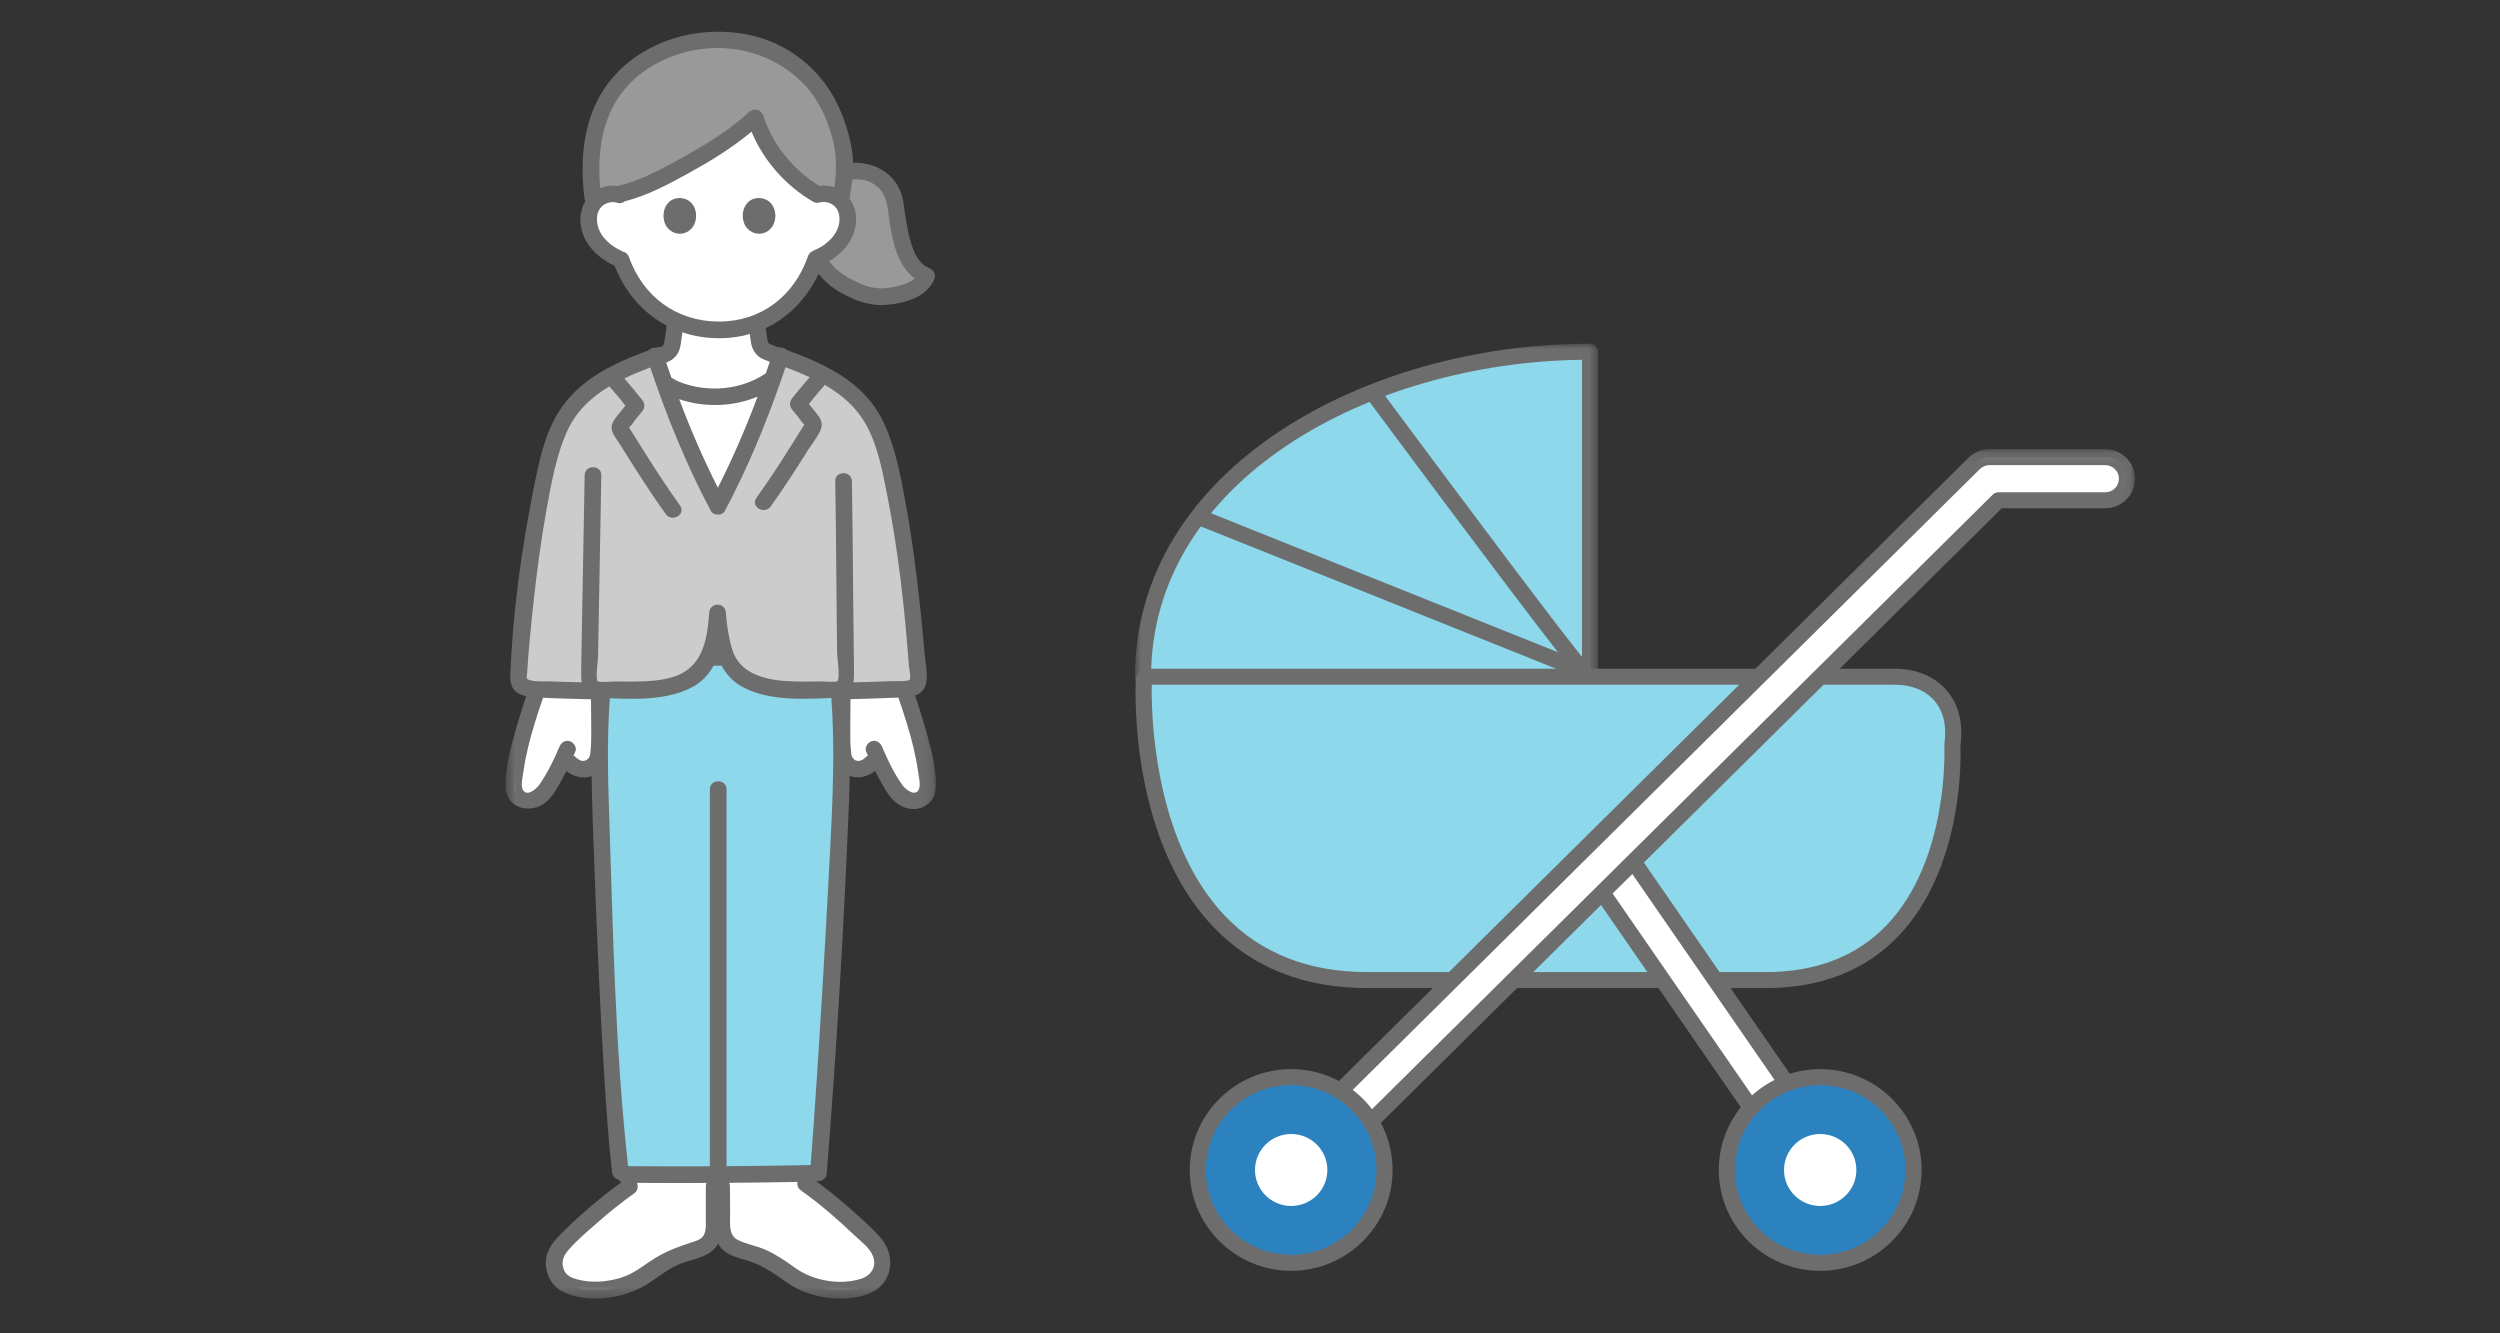 <svg width="240" height="128" viewBox="0 0 240 128" fill="none" xmlns="http://www.w3.org/2000/svg">
<rect x="0" y="0" width="240" height="128" fill="#333333" stroke="none"/>
<path fill-rule="evenodd" clip-rule="evenodd" d="M152.643 33.77C152.613 33.77 152.583 33.767 152.553 33.767C132.253 33.767 109.73 44.783 109.73 64.968C109.73 69.722 152.553 91.988 152.553 71.802C152.553 64.67 152.613 80.123 152.643 80.123V33.77Z" fill="#8DD8EB"/>
<mask id="mask0_1103_9110" style="mask-type:luminance" maskUnits="userSpaceOnUse" x="108" y="33" width="46" height="48">
<path fill-rule="evenodd" clip-rule="evenodd" d="M108.959 33H153.415V80.894H108.959V33Z" fill="white"/>
</mask>
<g mask="url(#mask0_1103_9110)">
<path fill-rule="evenodd" clip-rule="evenodd" d="M151.872 34.539C131.406 34.791 110.503 46.132 110.503 64.968C110.503 67.537 130.651 79.36 143.18 79.36C145.903 79.36 148.007 78.785 149.433 77.653C150.991 76.416 151.782 74.447 151.782 71.802L151.784 70.359C151.784 70.26 151.784 70.152 151.791 70.042C151.79 70.005 151.79 69.979 151.79 69.966H151.797C151.808 69.841 151.831 69.716 151.872 69.603V34.539ZM143.179 80.894C130.562 80.894 108.959 69.146 108.959 64.968C108.959 44.957 131.124 33 152.553 33C152.557 33 152.641 33.002 152.645 33.002C153.066 33.008 153.415 33.35 153.415 33.77V80.122C153.415 80.547 153.07 80.89 152.643 80.89C152.097 80.89 151.936 80.541 151.885 80.122H151.872V79.974C151.863 79.85 151.862 79.722 151.86 79.598L151.841 77.305C151.44 77.889 150.957 78.405 150.396 78.852C148.689 80.207 146.261 80.894 143.179 80.894Z" fill="#6D6D6D"/>
</g>
<path fill-rule="evenodd" clip-rule="evenodd" d="M169.497 94.088H131.26C108.341 94.088 109.806 65.384 109.806 65.384C109.767 65.168 109.934 64.967 110.156 64.967H181.933C185.416 64.967 188.025 67.345 187.426 71.512C187.426 71.512 188.623 94.088 169.497 94.088Z" fill="#8DD8EB"/>
<path fill-rule="evenodd" clip-rule="evenodd" d="M110.567 65.735C110.522 67.884 110.57 80.579 117.607 87.936C121.026 91.508 125.619 93.321 131.26 93.321H169.497C174.357 93.321 178.274 91.798 181.139 88.794C187.162 82.483 186.661 71.661 186.655 71.553C186.653 71.503 186.655 71.453 186.662 71.403C186.907 69.697 186.572 68.261 185.69 67.25C184.838 66.273 183.504 65.735 181.933 65.735H110.567ZM169.497 94.855H131.26C125.177 94.855 120.205 92.882 116.485 88.989C108.553 80.691 108.978 66.641 109.032 65.412C109.008 65.121 109.1 64.831 109.29 64.604C109.505 64.347 109.82 64.201 110.156 64.201H181.933C183.957 64.201 185.706 64.927 186.855 66.245C188.026 67.586 188.49 69.418 188.2 71.547C188.247 72.638 188.528 83.279 182.258 89.851C179.091 93.171 174.797 94.855 169.497 94.855Z" fill="#6D6D6D"/>
<path fill-rule="evenodd" clip-rule="evenodd" d="M152.051 65.205C151.954 65.205 151.856 65.187 151.762 65.149L114.764 50.329L115.341 48.906L149.562 62.614C144.677 56.37 132.651 40.163 131.035 37.984L132.277 37.072C139.916 47.376 151.625 63.015 152.57 63.87C152.846 64.12 152.902 64.531 152.704 64.846C152.559 65.074 152.309 65.205 152.051 65.205Z" fill="#6D6D6D"/>
<path fill-rule="evenodd" clip-rule="evenodd" d="M173.023 113.491L152.465 83.732L155.899 81.385L176.457 111.145L173.023 113.491Z" fill="white"/>
<path fill-rule="evenodd" clip-rule="evenodd" d="M153.534 83.929L173.218 112.424L175.38 110.947L155.697 82.452L153.534 83.929ZM173.019 114.258C172.972 114.258 172.925 114.254 172.878 114.246C172.677 114.208 172.499 114.093 172.383 113.926L151.825 84.166C151.584 83.817 151.673 83.338 152.024 83.099L155.458 80.753C155.627 80.638 155.833 80.595 156.036 80.631C156.238 80.668 156.415 80.783 156.532 80.951L177.089 110.711C177.331 111.06 177.242 111.538 176.891 111.778L173.456 114.123C173.326 114.212 173.174 114.258 173.019 114.258Z" fill="#6D6D6D"/>
<path fill-rule="evenodd" clip-rule="evenodd" d="M123.953 114.39C123.418 114.39 122.883 114.187 122.476 113.78C121.664 112.969 121.667 111.657 122.483 110.85L189.52 44.488C189.911 44.102 190.439 43.885 190.99 43.885H202.103C203.254 43.885 204.187 44.812 204.187 45.956C204.187 47.1 203.254 48.028 202.103 48.028H191.851L125.423 113.786C125.016 114.189 124.484 114.39 123.953 114.39Z" fill="white"/>
<mask id="mask1_1103_9110" style="mask-type:luminance" maskUnits="userSpaceOnUse" x="121" y="43" width="84" height="73">
<path fill-rule="evenodd" clip-rule="evenodd" d="M121.098 43.117H204.959V115.157H121.098V43.117Z" fill="white"/>
</mask>
<g mask="url(#mask1_1103_9110)">
<path fill-rule="evenodd" clip-rule="evenodd" d="M190.992 44.652C190.648 44.652 190.31 44.791 190.066 45.031L123.028 111.394C122.78 111.64 122.643 111.967 122.642 112.315C122.641 112.664 122.777 112.991 123.024 113.238C123.518 113.732 124.383 113.733 124.879 113.243L191.307 47.483C191.452 47.341 191.648 47.26 191.851 47.26H202.104C202.828 47.26 203.417 46.676 203.417 45.956C203.417 45.237 202.828 44.652 202.104 44.652H190.992ZM123.953 115.157C123.187 115.157 122.469 114.86 121.929 114.321C121.392 113.784 121.096 113.07 121.098 112.312C121.099 111.553 121.399 110.842 121.939 110.306L188.977 43.944C189.516 43.411 190.232 43.117 190.991 43.117H202.103C203.678 43.117 204.959 44.391 204.959 45.956C204.959 47.521 203.678 48.795 202.103 48.795H192.169L125.967 114.33C125.429 114.863 124.713 115.157 123.953 115.157Z" fill="#6D6D6D"/>
</g>
<path fill-rule="evenodd" clip-rule="evenodd" d="M132.917 112.318C132.917 117.242 128.903 121.233 123.952 121.233C119 121.233 114.986 117.242 114.986 112.318C114.986 107.395 119 103.404 123.952 103.404C128.903 103.404 132.917 107.395 132.917 112.318Z" fill="#2C82BE"/>
<path fill-rule="evenodd" clip-rule="evenodd" d="M123.952 104.171C119.435 104.171 115.759 107.827 115.759 112.319C115.759 116.811 119.435 120.465 123.952 120.465C128.47 120.465 132.146 116.811 132.146 112.319C132.146 107.827 128.47 104.171 123.952 104.171ZM123.952 122C118.583 122 114.215 117.657 114.215 112.319C114.215 106.98 118.583 102.637 123.952 102.637C129.32 102.637 133.689 106.98 133.689 112.319C133.689 117.657 129.32 122 123.952 122Z" fill="#6D6D6D"/>
<path fill-rule="evenodd" clip-rule="evenodd" d="M127.426 112.318C127.426 114.226 125.871 115.772 123.953 115.772C122.035 115.772 120.48 114.226 120.48 112.318C120.48 110.411 122.035 108.865 123.953 108.865C125.871 108.865 127.426 110.411 127.426 112.318Z" fill="white"/>
<path fill-rule="evenodd" clip-rule="evenodd" d="M183.702 112.318C183.702 117.242 179.688 121.233 174.737 121.233C169.785 121.233 165.771 117.242 165.771 112.318C165.771 107.395 169.785 103.404 174.737 103.404C179.688 103.404 183.702 107.395 183.702 112.318Z" fill="#2C82BE"/>
<path fill-rule="evenodd" clip-rule="evenodd" d="M174.739 104.171C170.222 104.171 166.546 107.827 166.546 112.319C166.546 116.811 170.222 120.465 174.739 120.465C179.257 120.465 182.933 116.811 182.933 112.319C182.933 107.827 179.257 104.171 174.739 104.171ZM174.739 122C169.37 122 165.002 117.657 165.002 112.319C165.002 106.98 169.37 102.637 174.739 102.637C180.108 102.637 184.476 106.98 184.476 112.319C184.476 117.657 180.108 122 174.739 122Z" fill="#6D6D6D"/>
<path fill-rule="evenodd" clip-rule="evenodd" d="M178.211 112.318C178.211 114.226 176.656 115.772 174.738 115.772C172.82 115.772 171.266 114.226 171.266 112.318C171.266 110.411 172.82 108.865 174.738 108.865C176.656 108.865 178.211 110.411 178.211 112.318Z" fill="white"/>
<path fill-rule="evenodd" clip-rule="evenodd" d="M87.799 76.748C88.246 76.552 88.547 76.159 88.556 75.618C88.595 73.135 87.378 69.278 86.319 66.154C84.64 66.249 82 66.312 80.905 66.338C80.905 66.338 80.637 66.344 80.369 66.352C80.367 66.581 80.365 66.809 80.365 66.809L80.338 70.317C80.336 71.026 80.358 71.457 80.425 72.237C80.462 72.829 80.57 73.115 81.029 73.546C81.215 73.706 81.489 73.826 81.899 73.85C82.486 73.882 83.315 73.368 83.703 72.558C84.09 73.442 84.374 73.939 85.128 75.242C85.374 75.666 85.638 76.099 86.033 76.43C86.427 76.76 86.976 76.942 87.447 76.855C87.572 76.832 87.69 76.796 87.799 76.748Z" fill="white"/>
<path fill-rule="evenodd" clip-rule="evenodd" d="M50.102 76.748C49.655 76.552 49.354 76.159 49.345 75.618C49.306 73.135 50.523 69.278 51.582 66.154C53.261 66.249 55.901 66.312 56.996 66.338C56.996 66.338 57.264 66.344 57.532 66.352C57.534 66.581 57.536 66.809 57.536 66.809L57.563 70.317C57.565 71.026 57.543 71.457 57.476 72.237C57.439 72.829 57.331 73.115 56.872 73.546C56.686 73.706 56.412 73.826 56.002 73.85C55.415 73.882 54.586 73.368 54.198 72.558C53.811 73.442 53.527 73.939 52.773 75.242C52.527 75.666 52.263 76.099 51.868 76.43C51.474 76.76 50.925 76.942 50.454 76.855C50.329 76.832 50.211 76.796 50.102 76.748Z" fill="white"/>
<path fill-rule="evenodd" clip-rule="evenodd" d="M75.606 122.165C74.71 121.475 73.586 120.836 72.433 120.4C71.701 120.123 70.635 119.944 70.055 119.499C69.248 118.879 69.294 117.699 69.294 116.859C69.294 116.269 69.275 114.554 69.275 113.878C69.275 113.878 69.275 113.402 69.275 112.754C71.521 112.751 73.734 112.726 75.901 112.687C78.594 114.278 81.712 117.13 83.662 119.055C84.339 119.724 84.94 120.578 84.627 121.786C84.477 122.37 84.298 122.839 83.701 123.185C83.103 123.531 82.378 123.701 81.654 123.779C79.998 123.957 78.282 123.65 76.839 122.965C76.406 122.759 76.025 122.491 75.659 122.206C75.642 122.193 75.624 122.179 75.606 122.165Z" fill="white"/>
<path fill-rule="evenodd" clip-rule="evenodd" d="M53.763 122.853C53.488 122.557 53.367 122.201 53.26 121.786C52.947 120.578 53.676 119.749 54.353 119.08C56.371 117.088 59.248 114.512 62.194 112.759C64.235 112.765 66.463 112.755 68.559 112.754C68.557 113.408 68.557 113.886 68.557 113.886C68.557 114.664 68.555 116.294 68.555 116.859C68.555 117.698 68.64 118.879 67.832 119.499C67.252 119.944 66.186 120.123 65.455 120.399C64.279 120.845 63.133 121.5 62.228 122.206C61.863 122.491 61.482 122.759 61.049 122.964C59.605 123.65 57.889 123.957 56.233 123.779C55.509 123.701 54.784 123.531 54.187 123.185C54.013 123.085 53.875 122.974 53.763 122.853Z" fill="white"/>
<path fill-rule="evenodd" clip-rule="evenodd" d="M58.155 63.106C57.558 67.318 57.447 71.1 57.588 75.323C57.835 82.729 58.558 104.184 59.585 112.752C62.318 112.777 65.806 112.753 68.948 112.753C72.238 112.753 75.46 112.702 78.569 112.632C79.266 103.972 80.522 82.663 80.767 75.323C80.908 71.1 80.797 67.318 80.2 63.106" fill="#8DD8EB"/>
<mask id="mask2_1103_9110" style="mask-type:luminance" maskUnits="userSpaceOnUse" x="48" y="62" width="42" height="63">
<path fill-rule="evenodd" clip-rule="evenodd" d="M48.539 62.314H89.845V124.671H48.539V62.314Z" fill="white"/>
</mask>
<g mask="url(#mask2_1103_9110)">
<path fill-rule="evenodd" clip-rule="evenodd" d="M82.05 118.609C82.656 119.183 83.528 119.815 83.82 120.626C84.186 121.644 83.579 122.478 82.641 122.771C80.567 123.42 77.981 122.935 76.246 121.656C75.362 121.003 74.469 120.415 73.462 119.967C72.603 119.585 71.611 119.443 70.785 119.01C69.915 118.552 70.097 117.365 70.093 116.53C70.088 115.646 70.076 114.761 70.075 113.877C70.075 113.753 70.049 113.645 70.007 113.55C72.189 113.534 74.371 113.505 76.552 113.465C76.505 113.753 76.588 114.067 76.888 114.279C78.724 115.577 80.421 117.064 82.05 118.609ZM67.666 118.33C67.493 118.906 67.022 119.07 66.49 119.24C65.222 119.647 64.02 120.078 62.879 120.785C61.742 121.488 60.837 122.307 59.525 122.689C58.209 123.072 56.709 123.19 55.377 122.81C54.752 122.632 54.276 122.408 54.086 121.763C53.892 121.11 54.066 120.61 54.489 120.099C55.306 119.115 56.352 118.256 57.307 117.412C58.449 116.403 59.633 115.447 60.877 114.568C61.248 114.305 61.285 113.888 61.148 113.555C63.373 113.568 65.6 113.572 67.826 113.563C67.785 113.657 67.76 113.763 67.76 113.886C67.76 114.877 67.754 115.868 67.757 116.859C67.758 117.341 67.806 117.862 67.666 118.33ZM88.93 70.26C88.403 68.351 87.76 66.477 87.118 64.605C86.785 63.637 85.24 64.053 85.576 65.031C86.585 67.975 87.703 70.98 88.135 74.076C88.198 74.526 88.412 75.383 88.198 75.807C87.838 76.521 86.912 75.758 86.647 75.39C85.847 74.282 85.213 72.966 84.688 71.707C84.519 71.305 84.159 71.028 83.704 71.148C83.326 71.248 82.978 71.734 83.144 72.132C83.203 72.271 83.264 72.406 83.323 72.544C83.266 72.577 83.207 72.6 83.154 72.652C82.992 72.809 82.808 72.949 82.606 73.017C82.546 73.035 82.487 73.05 82.425 73.061C82.493 73.047 82.478 73.043 82.383 73.049C82.276 73.039 82.18 73.005 82.076 72.977C82.13 72.995 82.118 72.985 82.049 72.951C82.034 72.937 82.026 72.929 81.996 72.901C81.906 72.804 81.873 72.774 81.82 72.695C81.769 72.616 81.734 72.477 81.716 72.345C81.624 71.582 81.618 70.805 81.624 70.037L81.65 66.81C81.651 66.516 81.516 66.315 81.332 66.189C81.237 65.09 81.121 63.992 80.969 62.893C80.829 61.878 79.288 62.31 79.427 63.319C80.368 70.142 79.931 77.008 79.573 83.856C79.228 90.457 78.838 97.056 78.406 103.652C78.227 106.385 78.035 109.117 77.823 111.848C75.132 111.905 72.439 111.935 69.746 111.954V75.776C69.746 74.746 68.147 74.745 68.147 75.776V111.964C65.529 111.975 62.913 111.972 60.297 111.953C59.011 100.401 58.839 88.675 58.446 77.068C58.289 72.465 58.294 67.892 58.925 63.319C59.063 62.312 57.523 61.876 57.383 62.893C57.23 63.995 57.123 65.097 57.033 66.199C56.858 66.327 56.733 66.525 56.734 66.81C56.742 67.885 56.751 68.961 56.76 70.037C56.764 70.805 56.761 71.582 56.666 72.345C56.651 72.473 56.611 72.622 56.562 72.695C56.511 72.774 56.477 72.804 56.386 72.901C56.356 72.929 56.349 72.937 56.334 72.951C56.267 72.985 56.254 72.995 56.306 72.977C56.203 73.005 56.108 73.039 56.001 73.049C55.906 73.043 55.892 73.047 55.959 73.061C55.898 73.05 55.837 73.035 55.779 73.017C55.575 72.949 55.392 72.809 55.23 72.652C55.175 72.6 55.117 72.577 55.06 72.544C55.12 72.406 55.181 72.271 55.239 72.132C55.407 71.731 55.057 71.257 54.681 71.148C54.221 71.017 53.861 71.31 53.697 71.707C53.179 72.945 52.553 74.208 51.791 75.313C51.517 75.71 50.589 76.549 50.185 75.807C49.965 75.402 50.188 74.509 50.248 74.076C50.681 70.98 51.8 67.975 52.809 65.031C53.144 64.054 51.599 63.635 51.266 64.605C50.635 66.447 50.002 68.29 49.48 70.166C49.004 71.879 48.486 73.752 48.544 75.548C48.614 77.77 51.248 78.242 52.641 76.798C53.307 76.105 53.751 75.171 54.209 74.335C54.267 74.23 54.315 74.121 54.37 74.015C55.065 74.559 55.959 74.817 56.794 74.497C56.831 77.48 56.961 80.467 57.072 83.457C57.322 90.123 57.6 96.791 58.017 103.449C58.206 106.48 58.41 109.514 58.758 112.532C58.8 112.915 59.059 113.153 59.355 113.247C59.431 113.353 59.541 113.428 59.67 113.482C57.581 114.995 55.611 116.689 53.791 118.514C53.002 119.305 52.319 120.238 52.4 121.411C52.475 122.518 53.013 123.491 54.014 123.997C56.285 125.144 59.492 124.716 61.667 123.547C62.825 122.925 63.782 122.027 64.989 121.461C66.026 120.974 67.296 120.862 68.239 120.189C68.55 119.966 68.772 119.69 68.936 119.385C68.993 119.487 69.056 119.588 69.13 119.686C69.84 120.621 71.09 120.769 72.124 121.137C73.433 121.601 74.505 122.389 75.626 123.174C77.7 124.624 80.933 125.102 83.319 124.229C85.688 123.363 86.115 120.614 84.51 118.787C83.579 117.727 82.462 116.783 81.404 115.852C80.419 114.985 79.394 114.163 78.34 113.383C78.781 113.466 79.32 113.231 79.367 112.647C80.323 100.703 81.031 88.714 81.513 76.741C81.543 75.986 81.552 75.234 81.567 74.481C82.379 74.802 83.302 74.56 84.011 74.011C84.067 74.118 84.115 74.229 84.174 74.335C84.62 75.147 85.049 76.041 85.677 76.729C86.371 77.488 87.448 77.892 88.445 77.539C89.326 77.228 89.811 76.461 89.841 75.548C89.897 73.784 89.394 71.944 88.93 70.26Z" fill="#6D6D6D"/>
</g>
<path fill-rule="evenodd" clip-rule="evenodd" d="M63.558 63.906H74.344C75.373 63.906 75.375 62.306 74.344 62.306H63.558C62.528 62.306 62.527 63.906 63.558 63.906Z" fill="#6D6D6D"/>
<path fill-rule="evenodd" clip-rule="evenodd" d="M67.114 44.973C66.913 44.526 66.695 44.03 66.428 43.424C65.5 41.322 64.601 39.065 63.801 36.836C66.866 38.676 71.324 38.492 74.196 36.369C73.355 38.749 72.395 41.175 71.403 43.424C70.434 45.619 70.114 46.364 68.915 48.608C68.048 46.983 67.64 46.145 67.114 44.973Z" fill="white"/>
<path fill-rule="evenodd" clip-rule="evenodd" d="M80.608 66.174C79.228 66.222 75.923 66.317 74.355 66.082C73.018 65.879 71.835 65.416 71.251 64.996C70.366 64.353 69.852 63.611 69.555 62.681C69.382 62.145 68.944 59.998 68.884 58.815C68.825 59.998 68.387 62.145 68.214 62.681C67.917 63.611 67.403 64.353 66.518 64.996C65.934 65.416 64.751 65.879 63.414 66.082C61.845 66.317 58.54 66.222 57.161 66.174L56.995 66.338C55.578 66.305 51.572 66.207 50.411 66.067C50.018 66.019 49.736 65.642 49.761 65.237C50.002 61.087 51.453 44.699 54.159 40.212C55.13 38.602 56.101 37.712 56.932 37.092C58.498 35.922 61.097 34.903 62.912 34.242C63.901 37.276 65.137 40.499 66.428 43.425C67.396 45.618 67.716 46.364 68.915 48.608C70.114 46.364 70.434 45.618 71.402 43.425C72.696 40.492 73.935 37.258 74.928 34.219C76.741 34.879 79.384 35.908 80.969 37.092C81.8 37.712 82.771 38.602 83.742 40.212C86.448 44.699 87.899 61.087 88.139 65.237C88.165 65.642 87.883 66.019 87.49 66.067C86.329 66.207 82.323 66.305 80.906 66.338L80.608 66.174Z" fill="#CCCCCC"/>
<path fill-rule="evenodd" clip-rule="evenodd" d="M81.112 16.553C83.854 15.809 85.669 17.788 85.902 19.305C86.304 21.844 86.572 25.633 88.957 26.486C88.476 28.023 85.709 28.454 84.717 28.484C83.458 28.534 82.381 28.058 81.291 27.492C80.224 26.942 79.262 26.094 78.682 25.048C78.623 24.943 78.573 24.839 78.533 24.725" fill="#999999"/>
<path fill-rule="evenodd" clip-rule="evenodd" d="M72.506 11.292C72.873 12.5 73.315 13.535 74.624 15.298C75.537 16.529 77.227 17.966 78.466 18.675C79.248 18.445 80.148 18.689 80.726 19.269C80.953 17.643 81.232 16.545 81.118 15.396C80.833 12.524 79.522 9.119 77.409 7.189C76.85 6.678 76.461 6.333 76.024 6.003C75.391 5.525 74.574 5.076 74.046 4.858C72.615 4.266 70.928 3.828 68.669 3.828C64.965 3.828 61.668 5.736 60.205 7.136C57.709 9.526 56.045 13.351 56.981 19.515C57.506 18.804 58.464 18.467 59.313 18.655C61.856 18.244 69.311 14.319 72.506 11.292Z" fill="#999999"/>
<path fill-rule="evenodd" clip-rule="evenodd" d="M73.772 33.827C72.895 33.51 72.929 32.946 72.819 32.315C72.722 31.762 72.701 31.398 72.67 31.064C72.273 31.212 71.864 31.334 71.439 31.424C70.599 31.603 69.786 31.644 69.013 31.669C68.24 31.652 67.501 31.577 66.775 31.454C66.107 31.34 65.451 31.14 64.819 30.858L64.811 30.949C64.811 31.168 64.676 32.284 64.627 32.545C64.51 33.175 64.551 33.74 63.674 34.057C63.641 34.069 63.499 34.116 63.349 34.161C63.349 34.161 63.171 34.215 62.926 34.289C63.2 35.127 63.493 35.979 63.807 36.835C66.867 38.676 71.327 38.492 74.198 36.367C74.447 35.661 74.686 34.96 74.912 34.268C74.73 34.198 74.598 34.146 74.598 34.146C74.274 34.021 73.811 33.841 73.772 33.827Z" fill="white"/>
<path fill-rule="evenodd" clip-rule="evenodd" d="M72.505 11.293C69.31 14.319 61.855 18.244 59.312 18.655C58.391 18.451 57.343 18.866 56.857 19.703C56.336 20.601 56.431 21.841 56.967 22.762C57.537 23.741 58.568 24.553 59.608 24.892C59.997 26.029 60.661 27.363 61.768 28.604C63.18 30.189 64.933 31.142 66.774 31.454C67.5 31.578 68.239 31.652 69.012 31.671C69.785 31.645 70.598 31.604 71.438 31.424C73.264 31.037 74.828 30.131 76.222 28.532C77.313 27.282 77.961 25.945 78.338 24.805C78.387 24.782 78.435 24.765 78.435 24.765C79.396 24.415 80.329 23.686 80.879 22.805C81.444 21.902 81.578 20.665 81.085 19.75C80.592 18.837 79.438 18.39 78.465 18.675C77.226 17.966 75.536 16.529 74.623 15.299C73.314 13.536 72.872 12.501 72.505 11.293Z" fill="white"/>
<path fill-rule="evenodd" clip-rule="evenodd" d="M71.32 20.969C71.309 20.884 71.198 20.035 71.792 19.436C72.181 19.042 72.644 19.016 72.79 19.01C72.902 19.006 73.636 18.989 74.097 19.623C74.535 20.223 74.58 21.203 74.056 21.861C73.513 22.544 72.628 22.582 72.048 22.189C71.525 21.835 71.388 21.398 71.32 20.969Z" fill="#6D6D6D"/>
<path fill-rule="evenodd" clip-rule="evenodd" d="M63.712 20.969C63.701 20.884 63.59 20.035 64.184 19.436C64.573 19.042 65.036 19.016 65.182 19.01C65.294 19.006 66.028 18.989 66.489 19.623C66.927 20.223 66.972 21.203 66.448 21.861C65.905 22.544 65.02 22.582 64.44 22.189C63.917 21.835 63.78 21.398 63.712 20.969Z" fill="#6D6D6D"/>
<path fill-rule="evenodd" clip-rule="evenodd" d="M84.755 27.682C83.626 27.728 82.585 27.282 81.61 26.756C80.885 26.366 80.099 25.785 79.609 25.063C81.067 24.205 82.205 22.755 82.188 20.998C82.181 20.285 81.958 19.617 81.557 19.063C81.652 18.446 81.746 17.84 81.814 17.235C82.862 17.111 83.895 17.431 84.585 18.3C85.242 19.128 85.232 20.247 85.387 21.248C85.692 23.216 86.17 25.534 87.825 26.744C87.499 27.024 87.046 27.205 86.683 27.322C86.062 27.524 85.408 27.655 84.755 27.682ZM69.011 30.87C64.958 30.868 61.724 28.48 60.375 24.665C60.265 24.355 60.029 24.201 59.773 24.149C59.706 24.103 59.638 24.058 59.561 24.026C59.334 23.932 58.96 23.71 58.709 23.524C58.463 23.342 58.191 23.076 57.975 22.82C57.577 22.347 57.323 21.727 57.312 21.129C57.305 20.804 57.327 20.568 57.469 20.245C57.437 20.318 57.537 20.124 57.547 20.106C57.546 20.108 57.683 19.904 57.613 19.994C57.663 19.929 57.723 19.868 57.781 19.812C57.799 19.795 57.971 19.657 57.874 19.727C57.968 19.659 58.168 19.547 58.21 19.528C58.259 19.508 58.468 19.449 58.586 19.421C58.623 19.412 58.63 19.409 58.64 19.405C58.65 19.407 58.659 19.408 58.7 19.408C58.782 19.406 58.863 19.406 58.946 19.406C58.984 19.406 58.998 19.405 59.004 19.403C59.013 19.406 59.024 19.41 59.058 19.418C59.139 19.437 59.217 19.456 59.296 19.481C59.543 19.556 59.798 19.477 59.994 19.322C62.211 18.766 64.35 17.598 66.329 16.501C68.349 15.382 70.362 14.135 72.146 12.644C73.305 15.436 75.458 17.855 78.06 19.366C78.086 19.38 78.11 19.379 78.136 19.391C78.205 19.426 78.276 19.456 78.359 19.467C78.444 19.479 78.523 19.468 78.6 19.451C78.627 19.446 78.649 19.454 78.676 19.446C78.743 19.428 78.809 19.413 78.877 19.4C78.894 19.402 79.025 19.39 79.03 19.39C79.102 19.388 79.174 19.392 79.246 19.398C79.268 19.401 79.322 19.408 79.348 19.414C79.428 19.431 79.508 19.453 79.586 19.478C79.609 19.485 79.669 19.509 79.687 19.515C79.754 19.546 79.819 19.581 79.882 19.619C79.881 19.618 79.982 19.685 80.007 19.699C80.46 20.059 80.614 20.57 80.584 21.187C80.556 21.771 80.268 22.385 79.85 22.849C79.401 23.348 78.8 23.775 78.221 23.993C78.15 24.02 78.089 24.063 78.027 24.103C77.827 24.181 77.654 24.335 77.566 24.591C76.254 28.413 73.075 30.871 69.011 30.87ZM59.393 9.324C61.15 6.699 64.311 5.075 67.403 4.7C71.116 4.251 74.79 5.498 77.333 8.246C78.58 9.593 79.38 11.365 79.869 13.115C80.35 14.837 80.32 16.311 80.104 17.981C79.637 17.82 79.138 17.775 78.648 17.842C76.134 16.308 74.106 13.794 73.276 11.079C73.269 11.058 73.254 11.046 73.246 11.026C73.238 11.006 73.226 10.989 73.216 10.97C73.1 10.724 72.902 10.588 72.677 10.547C72.473 10.489 72.254 10.516 72.047 10.659C72.029 10.671 72.01 10.68 71.993 10.693C71.975 10.707 71.956 10.71 71.938 10.726C70.051 12.495 67.774 13.871 65.522 15.119C63.597 16.186 61.534 17.327 59.373 17.832C59.347 17.838 59.332 17.854 59.308 17.862C58.738 17.773 58.147 17.833 57.614 18.056C57.356 15.025 57.661 11.914 59.393 9.324ZM89.169 25.714C88.148 25.321 87.692 24.135 87.414 23.169C87.055 21.927 86.907 20.638 86.715 19.364C86.348 16.936 84.179 15.517 81.893 15.633C81.885 15.312 81.871 14.989 81.824 14.661C81.585 12.99 81.07 11.361 80.318 9.85C78.934 7.069 76.454 4.832 73.517 3.805C67.909 1.844 60.858 3.727 57.722 8.975C55.921 11.988 55.69 15.598 56.107 19.008C56.12 19.119 56.158 19.212 56.203 19.298C55.911 19.787 55.738 20.345 55.714 20.94C55.628 23.018 57.193 24.702 58.993 25.499C60.665 29.759 64.362 32.453 69.011 32.47C73.338 32.485 76.814 30.054 78.586 26.289C79.13 26.973 79.805 27.56 80.553 27.999C81.812 28.737 83.271 29.342 84.755 29.282C86.58 29.209 89.044 28.617 89.727 26.698C89.882 26.262 89.547 25.859 89.169 25.714Z" fill="#6D6D6D"/>
<path fill-rule="evenodd" clip-rule="evenodd" d="M63.618 33.194C63.657 33.161 63.668 33.143 63.618 33.194V33.194Z" fill="#6D6D6D"/>
<path fill-rule="evenodd" clip-rule="evenodd" d="M73.764 32.904C73.76 32.899 73.756 32.895 73.753 32.889C73.746 32.878 73.741 32.865 73.736 32.852C73.739 32.862 73.743 32.875 73.748 32.888C73.754 32.895 73.758 32.899 73.764 32.904Z" fill="#6D6D6D"/>
<path fill-rule="evenodd" clip-rule="evenodd" d="M73.729 32.842C73.73 32.846 73.732 32.849 73.734 32.853C73.723 32.821 73.717 32.802 73.715 32.799C73.715 32.8 73.715 32.802 73.716 32.803C73.719 32.816 73.724 32.829 73.729 32.842Z" fill="#6D6D6D"/>
<path fill-rule="evenodd" clip-rule="evenodd" d="M73.745 32.888C73.745 32.889 73.746 32.89 73.746 32.891L73.747 32.892C73.747 32.891 73.746 32.89 73.746 32.889L73.745 32.888Z" fill="#6D6D6D"/>
<path fill-rule="evenodd" clip-rule="evenodd" d="M73.811 32.958C73.812 32.959 73.814 32.96 73.816 32.961C73.817 32.959 73.799 32.939 73.763 32.904C73.766 32.91 73.772 32.916 73.775 32.921C73.787 32.934 73.799 32.946 73.811 32.958Z" fill="#6D6D6D"/>
<path fill-rule="evenodd" clip-rule="evenodd" d="M87.34 65.236C87.18 65.449 85.962 65.375 85.68 65.388C84.432 65.445 83.183 65.474 81.934 65.506C81.992 65.09 81.991 64.615 81.983 64.096C81.953 62.087 81.931 60.079 81.913 58.07C81.879 54.113 81.85 50.157 81.784 46.2C81.767 45.171 80.167 45.168 80.184 46.2C80.238 49.422 80.269 52.645 80.295 55.868C80.308 57.427 80.32 58.986 80.337 60.545C80.345 61.27 80.354 61.996 80.364 62.721C80.369 63.133 80.668 65.085 80.399 65.38C80.264 65.529 79.06 65.417 78.881 65.421C78.268 65.432 77.654 65.437 77.041 65.431C75.78 65.419 74.519 65.388 73.299 65.032C71.871 64.615 70.728 63.806 70.286 62.33C69.949 61.208 69.765 59.978 69.685 58.814C69.615 57.786 68.156 57.784 68.085 58.814C67.908 61.401 67.453 64.098 64.663 64.972C63.38 65.374 62.062 65.418 60.729 65.431C60.168 65.437 59.608 65.433 59.047 65.423C58.831 65.42 57.525 65.548 57.371 65.38C57.154 65.145 57.409 63.341 57.414 63.032C57.429 62.211 57.444 61.39 57.458 60.569C57.487 58.993 57.515 57.417 57.544 55.841C57.606 52.435 57.668 49.029 57.726 45.624C57.744 44.594 56.144 44.593 56.126 45.624C56.056 49.739 55.98 53.855 55.905 57.971C55.868 60.043 55.83 62.115 55.794 64.187C55.786 64.675 55.789 65.116 55.842 65.504C54.836 65.478 53.829 65.454 52.822 65.413C52.241 65.39 51.508 65.47 50.943 65.315C50.456 65.182 50.565 65.149 50.602 64.603C50.756 62.301 50.975 60.002 51.229 57.708C51.559 54.718 51.955 51.731 52.494 48.771C52.939 46.327 53.397 43.744 54.415 41.46C55.301 39.473 56.773 38.127 58.494 37.096C59.037 37.688 59.542 38.314 60.046 38.94C59.781 39.263 59.513 39.584 59.256 39.913C58.909 40.354 58.583 40.797 58.761 41.388C58.88 41.782 59.193 42.148 59.411 42.492C59.657 42.881 59.901 43.271 60.144 43.66C61.35 45.59 62.588 47.495 63.908 49.349C64.5 50.181 65.888 49.383 65.289 48.542C64.112 46.888 62.994 45.195 61.915 43.475C61.502 42.816 61.093 42.154 60.675 41.498C60.597 41.376 60.519 41.254 60.44 41.132C60.424 41.108 60.409 41.084 60.393 41.06C60.413 41.031 60.432 41.003 60.457 40.955C60.671 40.812 60.869 40.441 61.033 40.239C61.233 39.994 61.435 39.751 61.636 39.507C61.934 39.147 61.932 38.739 61.636 38.375C61.077 37.688 60.521 36.994 59.936 36.326C60.744 35.94 61.58 35.594 62.425 35.275C64.007 39.983 65.89 44.63 68.225 49.011C68.384 49.31 68.641 49.41 68.897 49.395C69.164 49.424 69.439 49.325 69.606 49.011C71.725 45.036 73.465 40.84 74.954 36.581C74.956 36.574 74.959 36.567 74.961 36.56C75.113 36.124 75.267 35.688 75.414 35.251C76.199 35.544 76.974 35.859 77.729 36.207C77.153 36.858 76.61 37.539 76.062 38.213C75.769 38.573 75.763 38.981 76.062 39.344C76.252 39.574 76.442 39.804 76.631 40.035C76.786 40.225 76.972 40.574 77.174 40.709C77.19 40.738 77.201 40.75 77.214 40.771C77.114 40.881 77.041 41.042 76.962 41.166C76.568 41.784 76.182 42.408 75.792 43.029C74.775 44.65 73.722 46.246 72.611 47.805C72.013 48.645 73.4 49.445 73.993 48.612C75.237 46.865 76.404 45.069 77.541 43.25C77.946 42.601 78.541 41.91 78.809 41.193C79.019 40.63 78.782 40.187 78.437 39.746C78.182 39.418 77.916 39.099 77.652 38.778C78.122 38.194 78.593 37.611 79.1 37.06C79.133 37.023 79.144 36.983 79.169 36.945C80.789 37.874 82.209 39.073 83.173 40.826C84.293 42.863 84.738 45.341 85.185 47.596C86.25 52.973 86.85 58.463 87.252 63.927C87.269 64.147 87.473 65.059 87.34 65.236ZM72.725 38.077C71.615 41.059 70.349 43.985 68.915 46.82C67.521 44.063 66.288 41.219 65.201 38.321C67.62 39.144 70.369 39.064 72.725 38.077ZM88.75 62.624C88.63 61.176 88.491 59.729 88.336 58.284C87.979 54.959 87.55 51.636 86.951 48.345C86.464 45.677 85.948 42.86 84.752 40.401C82.93 36.656 79.246 34.97 75.546 33.601C75.38 33.446 75.149 33.356 74.913 33.365C74.907 33.363 74.9 33.361 74.893 33.358C74.818 33.331 74.752 33.334 74.684 33.328C74.573 33.285 74.463 33.241 74.353 33.198C74.241 33.154 74.129 33.11 74.016 33.067C74.006 33.063 73.996 33.06 73.986 33.056C73.983 33.055 73.985 33.056 73.983 33.055C73.97 33.048 73.957 33.043 73.944 33.036C73.9 33.013 73.859 32.987 73.816 32.961C73.816 32.961 73.815 32.96 73.812 32.959C73.812 32.959 73.812 32.958 73.811 32.958C73.803 32.952 73.791 32.94 73.777 32.921C73.767 32.911 73.758 32.901 73.748 32.892C73.753 32.906 73.754 32.91 73.76 32.929C73.756 32.916 73.752 32.903 73.747 32.891C73.74 32.883 73.733 32.875 73.726 32.868C73.736 32.877 73.738 32.88 73.746 32.887C73.741 32.872 73.736 32.857 73.73 32.841C73.718 32.81 73.713 32.793 73.716 32.798C73.668 32.631 73.644 32.457 73.618 32.285C73.599 32.165 73.577 32.046 73.559 31.925C73.556 31.908 73.552 31.81 73.539 31.778C73.537 31.76 73.534 31.742 73.532 31.723C73.508 31.504 73.492 31.285 73.472 31.065C73.436 30.649 73.131 30.245 72.672 30.265C72.27 30.283 71.833 30.619 71.872 31.065C71.912 31.515 71.954 31.962 72.025 32.408C72.075 32.722 72.102 33.056 72.217 33.355C72.396 33.819 72.705 34.203 73.158 34.428C73.396 34.547 73.654 34.635 73.904 34.731C73.779 35.103 73.648 35.473 73.519 35.844C72.131 36.769 70.509 37.26 68.839 37.296C67.958 37.315 67.085 37.22 66.233 36.992C65.838 36.886 65.446 36.758 65.071 36.593C64.878 36.509 64.668 36.37 64.453 36.252C64.284 35.77 64.115 35.289 63.953 34.806C64.15 34.732 64.34 34.645 64.509 34.524C64.979 34.188 65.24 33.716 65.334 33.152C65.401 32.758 65.459 32.364 65.508 31.969C65.55 31.632 65.607 31.288 65.611 30.949C65.615 30.53 65.239 30.13 64.81 30.149C64.373 30.168 64.016 30.5 64.011 30.949C64.007 31.256 63.957 31.566 63.92 31.871C63.911 31.951 63.9 32.031 63.89 32.111C63.887 32.134 63.883 32.158 63.88 32.181C63.858 32.327 63.832 32.471 63.809 32.616C63.783 32.78 63.749 32.938 63.703 33.097C63.692 33.114 63.682 33.132 63.672 33.15C63.638 33.18 63.602 33.21 63.572 33.242C63.595 33.217 63.605 33.207 63.618 33.194C63.605 33.205 63.59 33.218 63.573 33.227C63.563 33.233 63.499 33.266 63.459 33.286C63.451 33.289 63.442 33.292 63.434 33.295C63.412 33.303 63.39 33.31 63.368 33.317C63.259 33.303 63.14 33.31 63.008 33.358C62.995 33.363 62.982 33.368 62.969 33.373C62.696 33.345 62.421 33.448 62.244 33.642C58.844 34.905 55.581 36.403 53.59 39.613C52.206 41.845 51.677 44.633 51.174 47.171C50.032 52.934 49.211 58.953 48.987 64.83C48.918 66.643 50.14 66.876 51.664 66.96C53.439 67.057 55.218 67.096 56.996 67.138C57.202 67.143 57.355 67.071 57.479 66.971C57.524 66.975 57.557 66.986 57.605 66.988C60.473 67.116 63.824 67.345 66.449 65.969C67.677 65.326 68.416 64.275 68.885 63.073C69.353 64.275 70.093 65.326 71.321 65.969C73.952 67.348 77.291 67.106 80.165 66.988C80.255 66.984 80.321 66.966 80.402 66.957C80.528 67.066 80.689 67.143 80.906 67.138C82.498 67.1 84.09 67.061 85.68 66.988C86.845 66.934 88.557 67.095 88.89 65.637C89.099 64.722 88.827 63.548 88.75 62.624Z" fill="#6D6D6D"/>
</svg>

